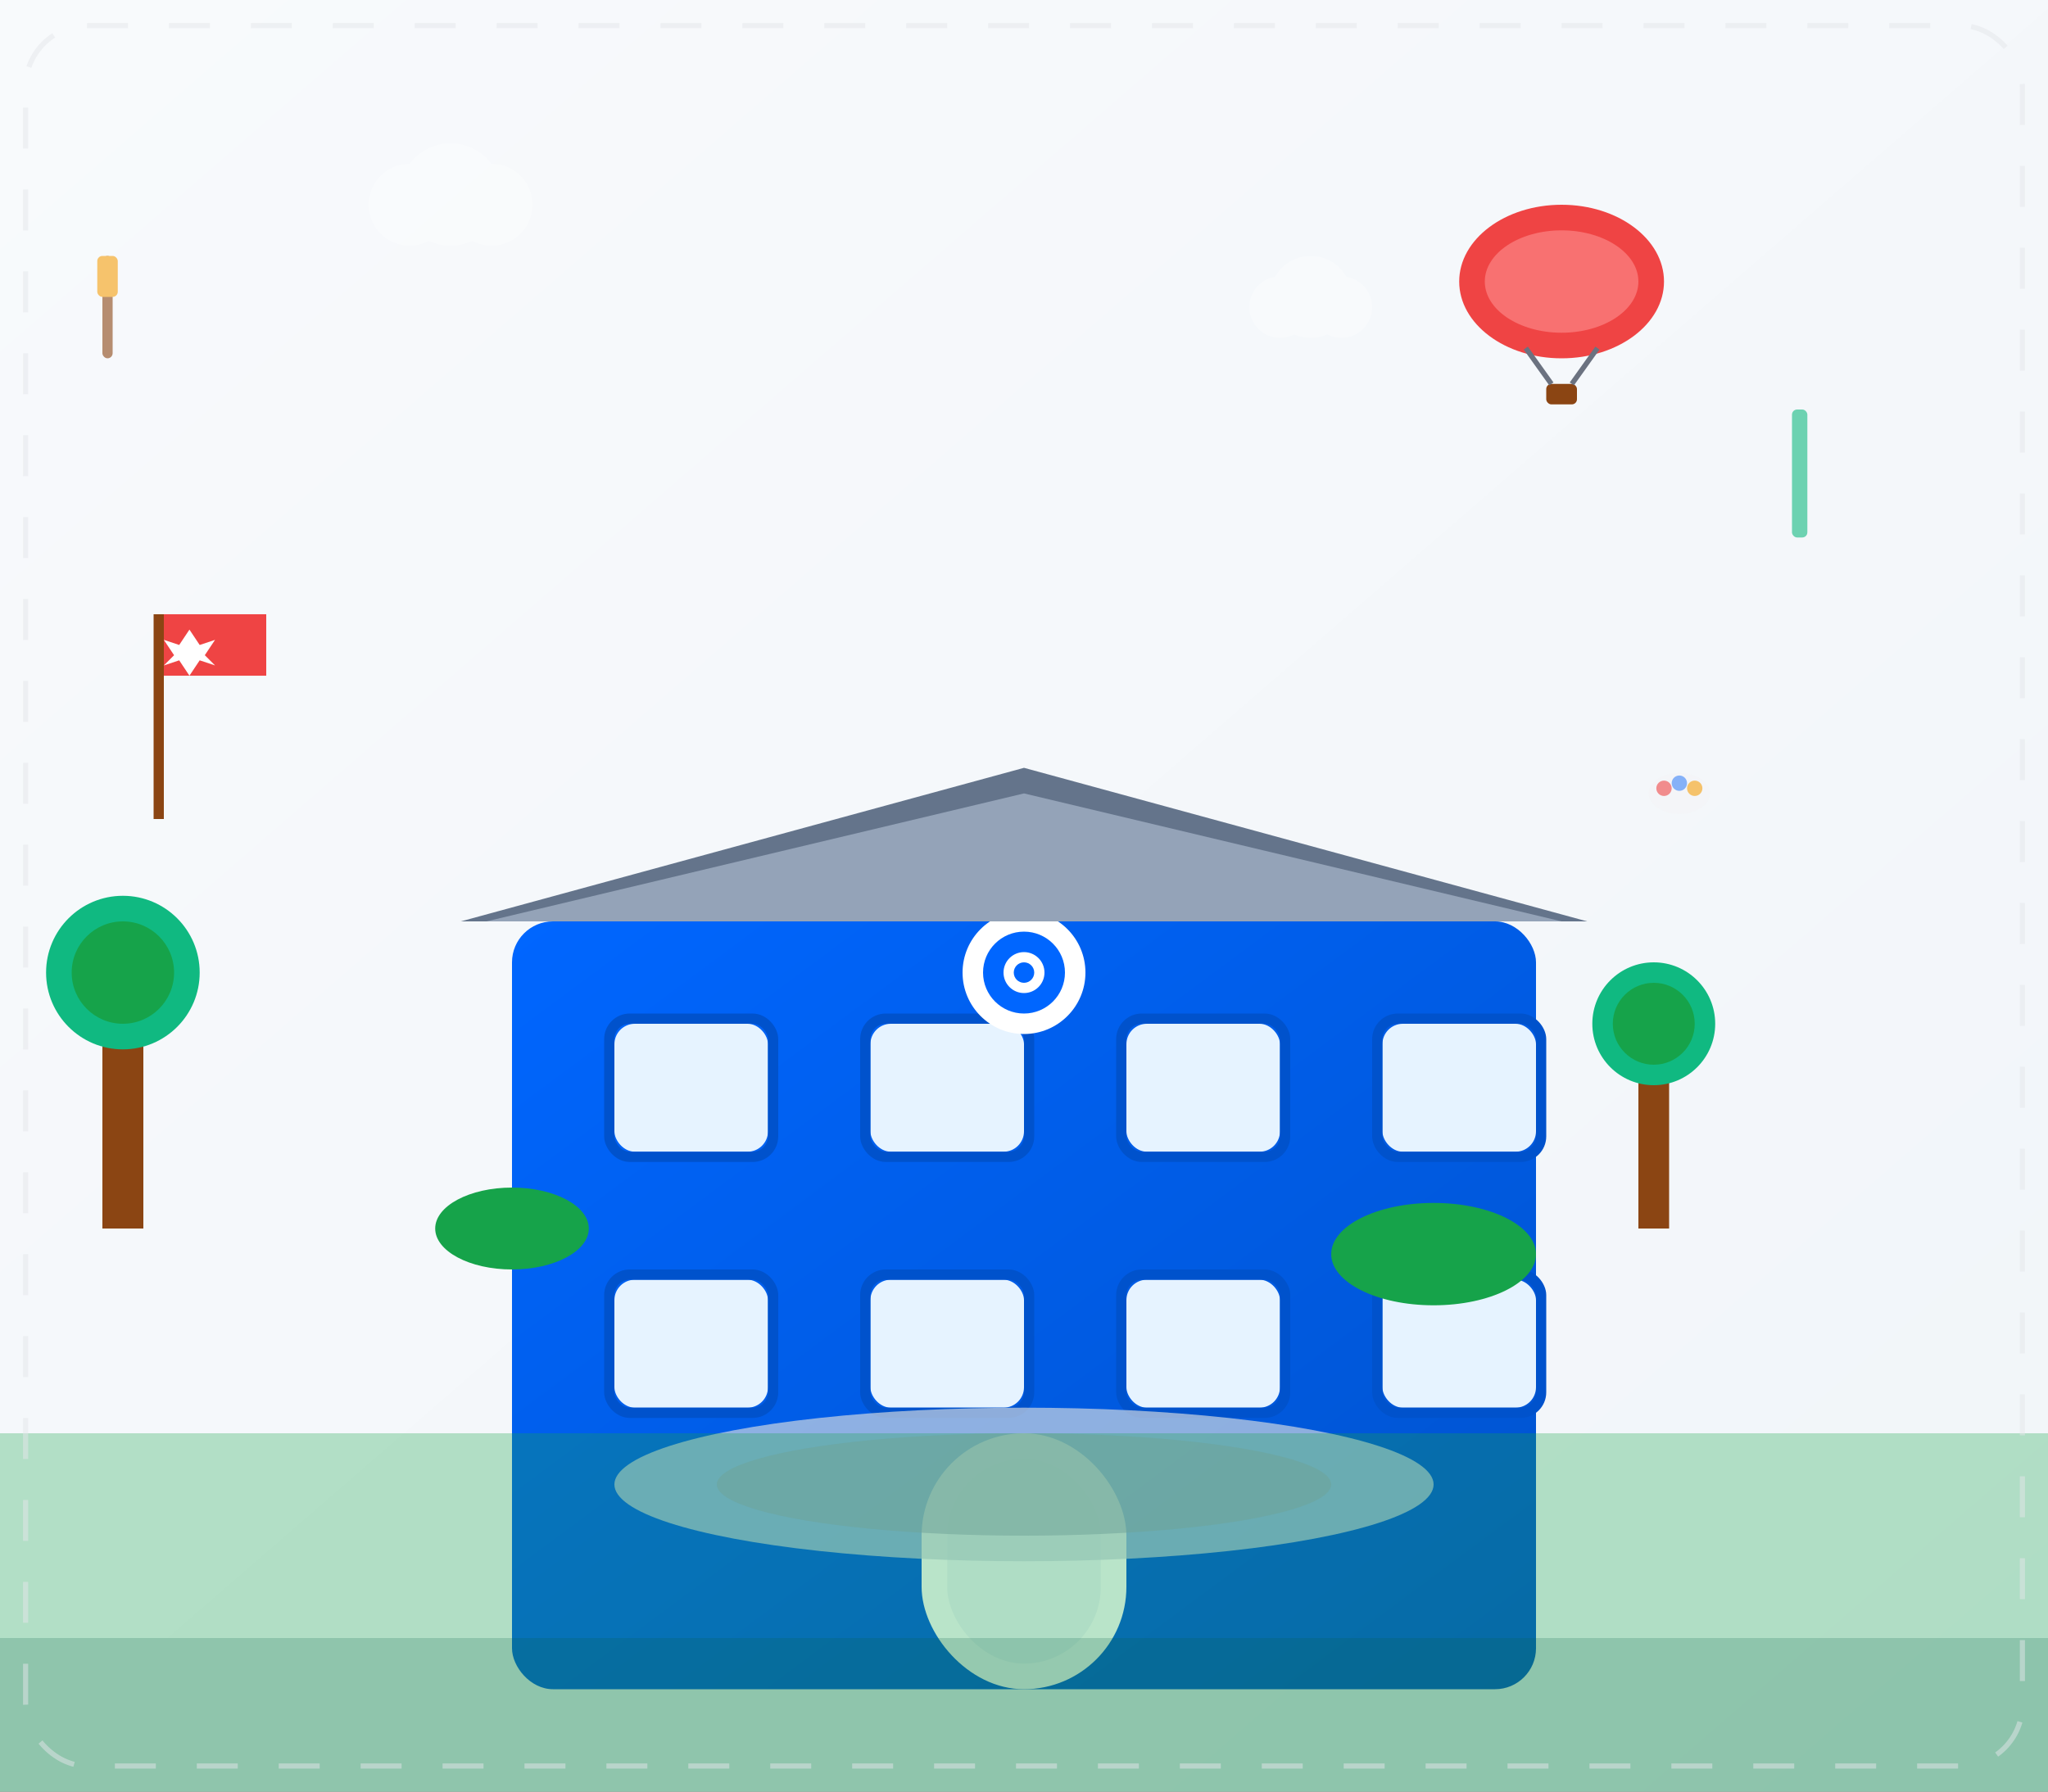 <svg width="400" height="350" viewBox="0 0 400 350" fill="none" xmlns="http://www.w3.org/2000/svg">
  <rect x="0" y="0" width="400" height="350" fill="#333333" stroke="none"/>
  <!-- Background -->
  <defs>
    <linearGradient id="bgGradient" x1="0%" y1="0%" x2="100%" y2="100%">
      <stop offset="0%" stop-color="#F8FAFC"/>
      <stop offset="100%" stop-color="#F1F5F9"/>
    </linearGradient>
    <linearGradient id="buildingGradient" x1="0%" y1="0%" x2="100%" y2="100%">
      <stop offset="0%" stop-color="#0066FF"/>
      <stop offset="100%" stop-color="#0052CC"/>
    </linearGradient>
  </defs>
  
  <!-- Background -->
  <rect width="400" height="350" fill="url(#bgGradient)"/>
  
  <!-- Creative studio building -->
  <g transform="translate(50, 80)">
    
    <!-- Main building -->
    <rect x="50" y="100" width="200" height="150" fill="url(#buildingGradient)" rx="8"/>
    
    <!-- Building details -->
    <!-- Windows -->
    <rect x="70" y="120" width="30" height="25" fill="#E6F3FF" rx="4"/>
    <rect x="120" y="120" width="30" height="25" fill="#E6F3FF" rx="4"/>
    <rect x="170" y="120" width="30" height="25" fill="#E6F3FF" rx="4"/>
    <rect x="220" y="120" width="30" height="25" fill="#E6F3FF" rx="4"/>
    
    <rect x="70" y="170" width="30" height="25" fill="#E6F3FF" rx="4"/>
    <rect x="120" y="170" width="30" height="25" fill="#E6F3FF" rx="4"/>
    <rect x="170" y="170" width="30" height="25" fill="#E6F3FF" rx="4"/>
    <rect x="220" y="170" width="30" height="25" fill="#E6F3FF" rx="4"/>
    
    <!-- Window frames -->
    <rect x="69" y="119" width="32" height="27" fill="none" stroke="#0052CC" stroke-width="2" rx="4"/>
    <rect x="119" y="119" width="32" height="27" fill="none" stroke="#0052CC" stroke-width="2" rx="4"/>
    <rect x="169" y="119" width="32" height="27" fill="none" stroke="#0052CC" stroke-width="2" rx="4"/>
    <rect x="219" y="119" width="32" height="27" fill="none" stroke="#0052CC" stroke-width="2" rx="4"/>
    
    <rect x="69" y="169" width="32" height="27" fill="none" stroke="#0052CC" stroke-width="2" rx="4"/>
    <rect x="119" y="169" width="32" height="27" fill="none" stroke="#0052CC" stroke-width="2" rx="4"/>
    <rect x="169" y="169" width="32" height="27" fill="none" stroke="#0052CC" stroke-width="2" rx="4"/>
    <rect x="219" y="169" width="32" height="27" fill="none" stroke="#0052CC" stroke-width="2" rx="4"/>
    
    <!-- Entrance -->
    <rect x="130" y="200" width="40" height="50" fill="white" rx="20"/>
    <rect x="135" y="205" width="30" height="40" fill="#F1F5F9" rx="15"/>
    
    <!-- Logo on building -->
    <circle cx="150" cy="110" r="12" fill="white"/>
    <circle cx="150" cy="110" r="8" fill="#0066FF"/>
    <circle cx="150" cy="110" r="4" fill="white"/>
    <circle cx="150" cy="110" r="2" fill="#0066FF"/>
    
    <!-- Roof -->
    <polygon points="40,100 150,70 260,100" fill="#64748B"/>
    <polygon points="45,100 150,75 255,100" fill="#94A3B8"/>
    
  </g>
  
  <!-- Creative elements around building -->
  <g>
    
    <!-- Hot air balloon -->
    <g transform="translate(280, 30)">
      <ellipse cx="25" cy="25" rx="20" ry="15" fill="#EF4444"/>
      <ellipse cx="25" cy="25" rx="15" ry="10" fill="#F87171"/>
      <!-- Basket -->
      <rect x="22" y="45" width="6" height="4" fill="#8B4513" rx="1"/>
      <!-- Ropes -->
      <line x1="18" y1="38" x2="23" y2="45" stroke="#6B7280" stroke-width="1"/>
      <line x1="32" y1="38" x2="27" y2="45" stroke="#6B7280" stroke-width="1"/>
    </g>
    
    <!-- Flying creativity symbols -->
    <g opacity="0.6">
      <!-- Paintbrush -->
      <g transform="translate(20, 50)">
        <rect x="0" y="0" width="2" height="20" fill="#8B4513" rx="1"/>
        <rect x="-1" y="0" width="4" height="8" fill="#F59E0B" rx="1"/>
      </g>
      
      <!-- Pencil -->
      <g transform="translate(350, 80)">
        <rect x="0" y="0" width="3" height="25" fill="#10B981" rx="1"/>
        <triangle points="0,0 3,0 1.5,-3" fill="#065F46"/>
      </g>
      
      <!-- Palette -->
      <g transform="translate(320, 150)">
        <ellipse cx="8" cy="5" rx="6" ry="4" fill="#F3F4F6"/>
        <circle cx="5" cy="4" r="1.5" fill="#EF4444"/>
        <circle cx="8" cy="3" r="1.5" fill="#3B82F6"/>
        <circle cx="11" cy="4" r="1.5" fill="#F59E0B"/>
      </g>
    </g>
    
    <!-- Trees and landscaping -->
    <g>
      <!-- Tree 1 -->
      <rect x="20" y="200" width="8" height="40" fill="#8B4513"/>
      <circle cx="24" cy="190" r="15" fill="#10B981"/>
      <circle cx="24" cy="190" r="10" fill="#16A34A"/>
      
      <!-- Tree 2 -->
      <rect x="320" y="210" width="6" height="30" fill="#8B4513"/>
      <circle cx="323" cy="200" r="12" fill="#10B981"/>
      <circle cx="323" cy="200" r="8" fill="#16A34A"/>
      
      <!-- Bushes -->
      <ellipse cx="100" cy="240" rx="15" ry="8" fill="#16A34A"/>
      <ellipse cx="280" cy="245" rx="20" ry="10" fill="#16A34A"/>
    </g>
    
    <!-- Path to building -->
    <ellipse cx="200" cy="290" rx="80" ry="15" fill="#CBD5E1" opacity="0.7"/>
    <ellipse cx="200" cy="290" rx="60" ry="10" fill="#94A3B8" opacity="0.5"/>
    
    <!-- Canadian flag -->
    <g transform="translate(30, 120)">
      <rect x="0" y="0" width="2" height="40" fill="#8B4513"/>
      <rect x="2" y="0" width="20" height="12" fill="#EF4444"/>
      <!-- Maple leaf simplified -->
      <polygon points="7,3 9,6 12,5 10,8 12,10 9,9 7,12 5,9 2,10 4,8 2,5 5,6" fill="white"/>
    </g>
    
  </g>
  
  <!-- Ground -->
  <rect x="0" y="280" width="400" height="70" fill="#16A34A" opacity="0.3"/>
  <rect x="0" y="320" width="400" height="30" fill="#065F46" opacity="0.2"/>
  
  <!-- Clouds -->
  <g opacity="0.3">
    <circle cx="80" cy="40" r="8" fill="white"/>
    <circle cx="88" cy="38" r="10" fill="white"/>
    <circle cx="96" cy="40" r="8" fill="white"/>
    
    <circle cx="250" cy="60" r="6" fill="white"/>
    <circle cx="256" cy="58" r="8" fill="white"/>
    <circle cx="262" cy="60" r="6" fill="white"/>
  </g>
  
  <!-- Decorative border -->
  <rect x="5" y="5" width="390" height="340" fill="none" stroke="#E5E7EB" stroke-width="1" stroke-dasharray="8,8" rx="12" opacity="0.5"/>
</svg>
